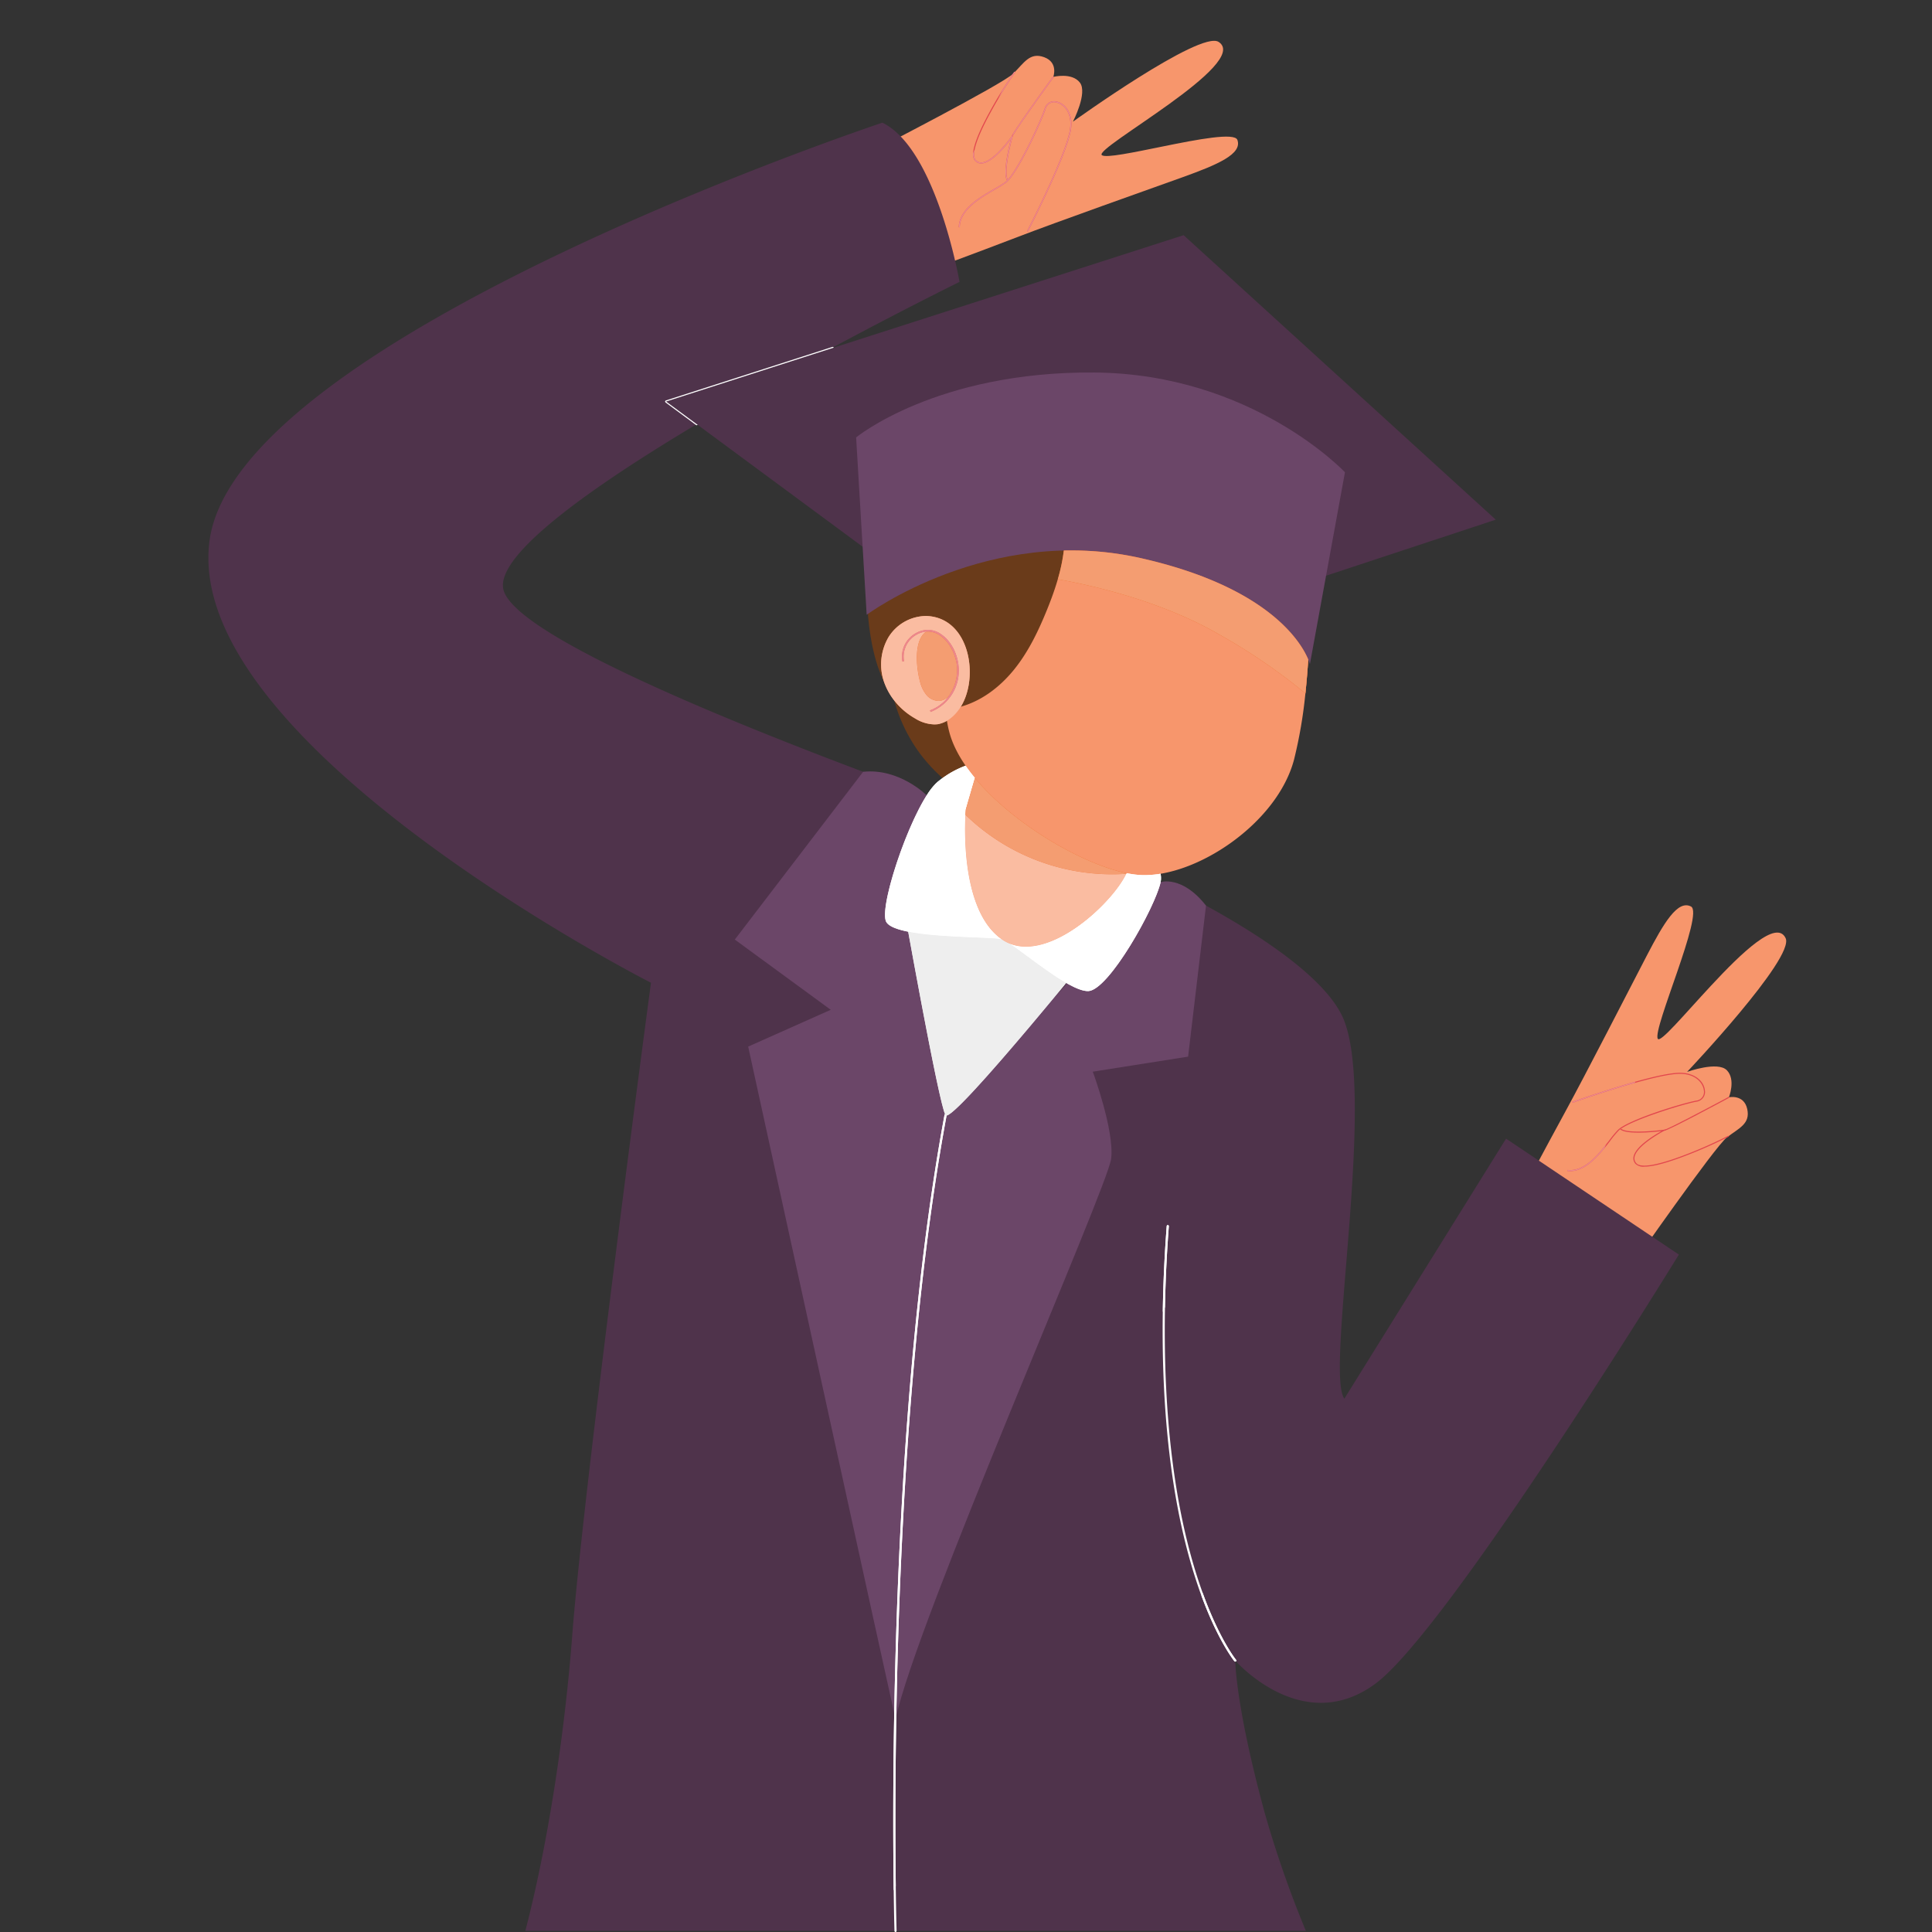 <svg xmlns="http://www.w3.org/2000/svg" width="800px" height="800px" viewBox="-40.61 0 538.137 538.137"><rect x="-40.61" y="0" width="538.137" height="538.137" fill="#333333" stroke="none"/><g id="Group_13" data-name="Group 13" transform="translate(-1124.204 -2310.279)"><path id="path206" d="M849.627-1498.45a45.108,45.108,0,0,0,25.4,17.053c1.012-14.893,1.995-30.133-1.967-44.547-1.484-5.387-4.047-11.04-9.067-13.493-4.157-2.04-9.327-1.373-13.26,1.067-5.633,3.507-10.064,10.32-9.553,16.933a45.154,45.154,0,0,0,8.445,22.987" transform="translate(490 4018.328)" fill="#6a3b1a"></path><path id="path208" d="M836.869-1666.089s35.916-18.467,38.947-21.453,4.611-6.053,8.623-4.573,2.543,5.48,2.543,5.48,5.144-1.307,7.391,1.573-1.928,10.907-1.928,10.907,35.447-25.52,40.575-22.227c9.187,5.893-34.9,29.653-32.521,31.547,1.095.88,8.9-.787,17.139-2.453,9.637-1.96,19.863-3.907,20.62-1.787,1.4,3.92-5.48,6.867-15.187,10.36s-34.685,12.32-46.212,16.747-24.688,9.267-24.688,9.267l-33.467,16.76-13.748-36.693,31.915-13.453" transform="translate(490 4018.328)" fill="#f7966c"></path><path id="path210" d="M875.337-1669.983c-.032-.787,9.593-14.08,11.524-16.733l.239.16c-4.567,6.293-11.391,15.893-11.468,16.573h-.295" transform="translate(490 4018.328)" fill="#e2474d"></path><path id="path212" d="M874.066-1657.849c-1.2-2,.467-9.053,1.072-11.413-1.324,1.773-5.168,6.573-8.084,6.747a2.252,2.252,0,0,1-1.909-.787c-1.368-1.533.021-6.12,4.129-13.627a123.815,123.815,0,0,1,6.883-11.173l.209.213a123.123,123.123,0,0,0-6.84,11.12c-3.981,7.267-5.42,11.867-4.161,13.267a1.932,1.932,0,0,0,1.672.693c3.36-.2,8.276-7.187,8.327-7.267l.492-.707-.229.84c-.027.093-2.656,9.68-1.307,11.947l-.253.147" transform="translate(490 4018.328)" fill="#e2474d"></path><path id="path214" d="M879.915-1643.543l-.263-.133c.107-.213,10.465-20.36,11.893-27.96.909-4.84-1.619-7.32-3.541-7.8a2.416,2.416,0,0,0-3.121,1.587c-1.208,3.813-7.839,18.2-11.059,20.68a30.814,30.814,0,0,1-3.091,1.933c-4.105,2.373-9.725,5.613-9.795,10.48h-.295c.072-5.04,5.777-8.333,9.941-10.733a34.748,34.748,0,0,0,3.059-1.907c3.112-2.4,9.792-16.853,10.957-20.547a2.736,2.736,0,0,1,3.473-1.787c2.511.64,4.608,3.64,3.76,8.147-1.436,7.653-11.816,27.84-11.92,28.04" transform="translate(490 4018.328)" fill="#e2474d"></path><path id="path216" d="M1048.12-1355.477s23.095-33.133,26.459-35.746,6.609-3.76,5.685-7.933-5.1-3.253-5.1-3.253,1.975-4.92-.573-7.533-11.072.453-11.072.453,30.024-31.72,27.444-37.24c-2.491-5.333-12.185,3.973-20.84,13.293-7.4,7.96-14.048,15.933-14.768,14.733-1.563-2.613,12.952-34.947,9.244-36.853s-7.539,4.507-12.3,13.667-16.835,32.733-22.753,43.573-12.48,23.227-12.48,23.227l-21.063,30.933,34.531,18.515,17.583-29.835" transform="translate(490 4018.328)" fill="#f7966c"></path><path id="path218" d="M1057.132-1393.09h-.024l.045-.28h0c.7,0,11.108-5.48,17.94-9.16l.14.253c-2.865,1.547-17.095,9.187-18.1,9.187" transform="translate(490 4018.328)" fill="#e2474d"></path><path id="path220" d="M1051.623-1383.09a3.19,3.19,0,0,1-2.489-.787,2.274,2.274,0,0,1-.535-2c.563-2.867,5.836-6.027,7.771-7.107-2.42.28-9.625,1-11.456-.467l.184-.227c2.064,1.64,11.917.32,12.016.293l.853-.107-.765.387c-.076.04-7.664,3.987-8.313,7.293a1.966,1.966,0,0,0,.468,1.747c1.229,1.44,5.968.613,13.712-2.36a126.751,126.751,0,0,0,11.928-5.293l.177.227a120.776,120.776,0,0,1-11.988,5.333c-5.305,2.04-9.173,3.067-11.563,3.067" transform="translate(490 4018.328)" fill="#e2474d"></path><path id="path222" d="M1030.943-1381.837a5.324,5.324,0,0,1-.792-.053l.036-.293c4.833.587,8.8-4.56,11.7-8.307a31.356,31.356,0,0,1,2.323-2.8c2.889-2.866,18.027-7.52,21.976-8.213a2.411,2.411,0,0,0,1.985-2.88c-.221-1.96-2.339-4.8-7.261-4.547-7.725.4-29.076,7.987-29.291,8.067l-.1-.28c.215-.08,21.605-7.68,29.373-8.08,4.584-.24,7.281,2.24,7.571,4.813a2.721,2.721,0,0,1-2.228,3.2c-3.811.667-19.025,5.36-21.82,8.12a30.655,30.655,0,0,0-2.3,2.787c-2.783,3.6-6.54,8.467-11.175,8.467" transform="translate(490 4018.328)" fill="#e2474d"></path><path id="path224" d="M774.915-1434.317s-18.744,139.886-21.944,181.945c-1.787,23.476-6.031,55.125-13.052,82.162H957.335A298.873,298.873,0,0,1,945.892-1203c-8.229-30.172-8.229-42.515-8.229-42.515s18.744,21.485,39.087,6.4,84.474-119.482,84.474-119.482l-48.131-32.293-45.043,72.421c-5.485-7.315,9.385-86.141-.673-106.714s-63.086-42.973-63.086-42.973-166.406-54.853-170.521-75.88,127.09-85.493,127.09-85.493-6.4-37.027-21.487-44.346c0,0-180.121,59.893-187.435,116.573s122.977,122.986,122.977,122.986" transform="translate(490 4018.328)" fill="#4f334b"></path><path id="path226" d="M937.663-1245.217l-.229-.109c-.064-.077-6.508-8.007-12.015-26.844-9.191-31.444-8.8-68.667-6.852-94.36a.307.307,0,0,1,.317-.28.3.3,0,0,1,.275.32c-1.943,25.64-2.336,62.794,6.831,94.153,5.472,18.721,11.839,26.556,11.9,26.633a.3.3,0,0,1-.04.417l-.189.069" transform="translate(490 4018.328)" fill="#ffffff"></path><path id="path228" d="M851.714-1486.516s-7.573-7.627-17.7-6.56l-35.749,46.733,26.724,19.56-23,10.253s40.832,186.768,41.043,187.36c0,0,1.821-101.7,13.935-168.253l-5.256-89.093" transform="translate(490 4018.328)" fill="#6b4668"></path><path id="path230" d="M929.514-1455.8l-4.987,42.067-26.557,4.187s6.057,16.307,5.125,24.227-54.261,128.738-60.06,156.146c0,0,1.821-127.306,13.935-168.253l59.905-64.92s5.979-1.973,12.639,6.547" transform="translate(490 4018.328)" fill="#6b4668"></path><path id="path232" d="M843.035-1169.912a.3.3,0,0,1-.3-.288c-.039-1.311-3.677-132.186,13.94-227.277a.284.284,0,0,1,.345-.24.3.3,0,0,1,.239.346c-17.605,95.029-13.969,225.842-13.931,227.153a.3.3,0,0,1-.288.305h-.008" transform="translate(490 4018.328)" fill="#ffffff"></path><path id="path234" d="M844.857-1458s10.251,57.773,12.113,60.573S903.1-1449.61,903.1-1449.61s-47.988-17.24-58.239-8.387" transform="translate(490 4018.328)" fill="#e5e5e5"></path><path id="path236" d="M903.015-1486.716s15.381,17.4,13.86,24.373-14.407,30.107-20.144,30.347-20.873-13.493-24.086-14.4-30.477-.067-32.313-5.12,8.032-33.507,14.457-38.787,20.919-12.48,48.227,3.587" transform="translate(490 4018.328)" fill="#ffffff"></path><path id="path238" d="M918.862-1521.29s-9.295,47.387-10.892,54.76a8.791,8.791,0,0,1-.675,1.867c-4.035,8.547-23.052,26.267-34.648,18.267-10.8-7.453-10.452-28.933-10.149-34.72.055-.933.1-1.453.1-1.453l15.947-54.933,40.321,16.213" transform="translate(490 4018.328)" fill="#f7966c"></path><path id="path240" d="M918.862-1521.29s-9.295,47.387-10.892,54.76a8.791,8.791,0,0,1-.675,1.867,58.665,58.665,0,0,1-43.985-15.653c-.275-.267-.551-.52-.812-.8.055-.933.1-1.453.1-1.453l15.947-54.933,40.321,16.213" transform="translate(490 4018.328)" fill="#e62"></path><path id="path242" d="M787.673-1589.6l-.175-.053-8.556-6.32-.117-.293.2-.227,46.42-14.92a.3.3,0,0,1,.373.187.291.291,0,0,1-.192.373L779.761-1596.1l8.089,5.973a.294.294,0,0,1,.063.413l-.24.12" transform="translate(490 4018.328)" fill="#ffffff"></path><path id="path244" d="M957.2-1514.916a129.464,129.464,0,0,1-3.153,18.4c-4.711,17.96-27.556,32.933-42.729,32.2s-47.788-20.52-53.18-39.36c-5.392-18.866,6.2-60.72,16.493-69.533a15.9,15.9,0,0,1,4.351-2.453,42.462,42.462,0,0,1,7.1-2.08c16.925-3.573,46.343-1.667,63.019,19.013a52.744,52.744,0,0,1,9.421,18.187,251.452,251.452,0,0,1-1.321,25.626" transform="translate(490 4018.328)" fill="#f7966c"></path><path id="path246" d="M957.2-1514.916a164.538,164.538,0,0,0-24.233-16.533c-22.72-13.067-51.248-16.24-51.248-16.24l-2.737-27.973-.432-4.36,7.532,2.28L949.1-1558.73a52.749,52.749,0,0,1,9.421,18.187,251.453,251.453,0,0,1-1.321,25.626" transform="translate(490 4018.328)" fill="#e62"></path><path id="path248" d="M841.242-1572.37c-3.037,5.253-4.324,12.96-5.165,18.173a72.621,72.621,0,0,0,.28,24.92c1.2,6.413,3.392,12.853,7.784,17.68-7.291-8-2.148-20.267,7.535-22.72,5.285-1.32,9.1,2.987,10.529,7.76a20.329,20.329,0,0,1-1.7,15.533c6.195-1.507,11.549-5.573,15.556-10.533s6.783-10.787,9.183-16.693c3.821-9.4,6.791-19.96,3.521-29.573,3.309,6.067,6.045,10.533,13.347,12.107a52,52,0,0,0,10.975.76c2.249,0,4.5,0,6.736.173a42.555,42.555,0,0,1,23.155,9.373,41.744,41.744,0,0,1,8.664,9.213c2.2,3.307,5.308,6.333,5.661,10.507-.172-2.04,1.355-5.187,1.761-7.253q.822-4.18,1.231-8.427a88.091,88.091,0,0,0,.031-16.507,87.47,87.47,0,0,0-3.049-16.213c-1.565-5.413-3.247-8.547-7.26-12.453-8.791-8.56-20.991-13.76-33.253-13.32s-24.357,6.773-31.036,17.067c.071-.107-9.439-2.24-10.367-2.32a44.1,44.1,0,0,0-11.088.387c-7.043,1.146-14.725,3.987-20.167,8.747a14.2,14.2,0,0,0-2.864,3.613" transform="translate(490 4018.328)" fill="#6a3b1a"></path><path id="path250" d="M852.382-1536.423a12.325,12.325,0,0,0-11.261,5.787,14.971,14.971,0,0,0-1.177,12.827,19.109,19.109,0,0,0,8.539,9.867,10.069,10.069,0,0,0,6.324,1.613,9.474,9.474,0,0,0,5.861-4.053c5.776-7.867,3.5-24.933-8.285-26.04" transform="translate(490 4018.328)" fill="#f7966c"></path><path id="path252" d="M859.238-1527.263a12.839,12.839,0,0,1,.087,10.693c-.711,1.68-1.919,3.373-3.711,3.707a4.357,4.357,0,0,1-3.876-1.493,9.194,9.194,0,0,1-1.9-3.867c-.937-3.453-1.675-10.133.887-13.147s7.337,1.813,8.511,4.107" transform="translate(490 4018.328)" fill="#e62"></path><path id="path254" d="M852.779-1509.743l-.159-.44a11.857,11.857,0,0,0,7.533-12c-.183-3.187-2.025-7.36-5.2-9.16a5.948,5.948,0,0,0-5.925,0,7,7,0,0,0-3.613,7.467l-.463.107a7.462,7.462,0,0,1,3.855-7.987,6.38,6.38,0,0,1,6.381,0c3.321,1.88,5.249,6.227,5.437,9.547a12.327,12.327,0,0,1-7.848,12.467" transform="translate(490 4018.328)" fill="#e2474d"></path><path id="path256" d="M840.55-1550.836l-61.432-45.373,144.16-46.333,86.941,79.24-47.26,15.613s-94.633-19.827-122.409-3.147" transform="translate(490 4018.328)" fill="#4f334b"></path><path id="path258" d="M835-1536.81s34.12-25.32,76.375-15.773,47.078,29.533,47.078,29.533l9.765-53.453s-25.8-27.44-69.8-27.787-66.361,18.08-66.361,18.08l2.939,49.4" transform="translate(490 4018.328)" fill="#6b4668"></path><path id="path754" d="M634.205-1445.53a.209.209,0,0,1,0-.04v.04" transform="translate(490 4018.328)" fill="#b5393e"></path><path id="path766" d="M1087.451-1708.049h0" transform="translate(490 4018.328)" fill="#ffffff"></path><path id="path772" d="M875.347-1670.049c.368-1.293,9.624-14.067,11.513-16.667l.239.16c-4.4,6.053-10.881,15.173-11.431,16.453l.187-.68-.492.707s-.007.013-.016.027" transform="translate(490 4018.328)" fill="#ec898d"></path><path id="path774" d="M874.066-1657.849c-1.2-2,.467-9.053,1.072-11.413-1.324,1.773-5.168,6.573-8.084,6.747a.661.661,0,0,1-.16.013,2.272,2.272,0,0,1-1.749-.8,2.9,2.9,0,0,1-.488-2.2l.425-.907c-.283,1.4-.191,2.373.283,2.907a1.966,1.966,0,0,0,1.52.707.588.588,0,0,0,.152-.013c3.265-.187,8-6.8,8.311-7.24.009-.013.015-.027.016-.027l.492-.707-.187.68-.043.16c-.027.093-2.636,9.6-1.323,11.92l-.071.08-.167.093m-2.5-22.507,1.157-2.493c1.255-2.027,2.328-3.667,2.929-4.547.28-.413.457-.653.5-.707l.105.107.1.107c-.175.173-2.367,3.413-4.8,7.533" transform="translate(490 4018.328)" fill="#ec898d"></path><path id="path776" d="M879.915-1643.543l-.263-.133c.107-.213,10.465-20.36,11.893-27.96.909-4.84-1.619-7.32-3.541-7.8a2.989,2.989,0,0,0-.819-.107,2.311,2.311,0,0,0-2.3,1.693c-1.208,3.813-7.839,18.2-11.059,20.68a30.814,30.814,0,0,1-3.091,1.933c-4.105,2.373-9.725,5.613-9.795,10.48h-.295c.072-5.04,5.777-8.333,9.941-10.733a34.748,34.748,0,0,0,3.059-1.907,6.6,6.6,0,0,0,.588-.547c.023-.027.047-.053.071-.08,3.309-3.64,9.209-16.48,10.3-19.92a2.624,2.624,0,0,1,2.6-1.893,4.054,4.054,0,0,1,.872.107c2.511.64,4.608,3.64,3.76,8.147-1.436,7.653-11.816,27.84-11.92,28.04" transform="translate(490 4018.328)" fill="#ec898d"></path><path id="path784" d="M917.474-1342.61c.124-8.627.548-16.733,1.093-23.92a.306.306,0,0,1,.3-.28h.015a.3.3,0,0,1,.275.32c-.516,6.813-.923,14.44-1.071,22.547l-.615,1.333" transform="translate(490 4018.328)" fill="#ffffff"></path><path id="path790" d="M842.526-1181.485c-.14-10.6-.236-27.987.144-49.3.423-23.572,1.428-51.944,3.6-81.21,2.057-27.7,5.16-56.192,9.808-82.205.2-1.094.4-2.2.6-3.28a.279.279,0,0,1,.157-.213,2.468,2.468,0,0,0,.135.267.242.242,0,0,0,.216.093h.068c-10.06,54.333-13.181,120.357-14,167.18-.353,20.212-.279,36.849-.149,47.424l-.577,1.241" transform="translate(490 4018.328)" fill="#ffffff"></path><path id="path792" d="M857.186-1397.33a.241.241,0,0,1-.216-.094,2.412,2.412,0,0,1-.135-.267c-1.607-3.733-7.371-34.827-10.277-50.853,8.747,1.733,23.731,1.48,26.081,2.133,0,.013.005.013.008.013a10.672,10.672,0,0,0,2.149,1.16c3.681,2.427,10.368,7.866,15.773,10.973-1.132,1.36-2.309,2.787-3.512,4.24-12.217,14.693-27.348,32.36-29.8,32.693h-.068" transform="translate(490 4018.328)" fill="#eee"></path><path id="path794" d="M896.587-1432c-1.46,0-3.485-.84-5.755-2.12a2.591,2.591,0,0,0-.263-.147c-5.405-3.107-12.092-8.547-15.773-10.973a11.852,11.852,0,0,0,4.568.867c11.131,0,24.609-13.253,27.931-20.293h0c.029-.053.059-.12.087-.173a26.408,26.408,0,0,0,3.936.52c.359.027.72.027,1.088.027a27.415,27.415,0,0,0,4.459-.387,6.183,6.183,0,0,1,.011,2.333h0c-1.521,6.987-14.407,30.106-20.144,30.347h-.144m-23.948-14.413c-2.351-.653-17.335-.4-26.081-2.133-3.308-.653-5.724-1.587-6.227-2.973-1.56-4.293,5.333-25.493,11.383-35h0a16.57,16.57,0,0,1,3.075-3.787c.413-.333.86-.68,1.341-1.027a27.033,27.033,0,0,1,6.419-3.44c.792,1.146,1.66,2.28,2.595,3.413l-2.549,8.787s-.041.52-.1,1.453c-.3,5.787-.647,27.253,10.141,34.707" transform="translate(490 4018.328)" fill="#ffffff"></path><path id="path796" d="M879.365-1444.37a11.852,11.852,0,0,1-4.568-.867,10.66,10.66,0,0,1-2.149-1.16s-.005,0-.008-.013c-10.788-7.453-10.444-28.92-10.141-34.707.055-.933.1-1.453.1-1.453l2.549-8.787h0l-2.549,8.787s-.041.52-.1,1.453c.261.28.537.533.812.8a58.726,58.726,0,0,0,39.955,15.8c1.344,0,2.691-.04,4.031-.146-3.321,7.04-16.8,20.293-27.931,20.293" transform="translate(490 4018.328)" fill="#fabca1"></path><path id="path798" d="M903.264-1464.516a58.727,58.727,0,0,1-39.955-15.8c-.275-.267-.551-.52-.812-.8.055-.933.1-1.453.1-1.453l2.549-8.787c10.645,12.827,29.852,23.96,42.238,26.52-.028.053-.057.12-.087.173h0c-1.34.107-2.687.147-4.031.147" transform="translate(490 4018.328)" fill="#f49d71"></path><path id="path802" d="M957.2-1514.916h0a164.538,164.538,0,0,0-24.233-16.533c-16.047-9.227-34.992-13.52-44.736-15.253a49.809,49.809,0,0,0,1.68-8.013c.692-.013,1.384-.013,2.084-.013a87.368,87.368,0,0,1,19.381,2.147c32.515,7.333,42.867,20.88,45.911,26.72.005.067.011.12.016.173h0c0-.053-.008-.107-.011-.16.3.587.531,1.08.7,1.493-.189,2.973-.447,6.16-.795,9.44" transform="translate(490 4018.328)" fill="#f49d71"></path><path id="path806" d="M853.807-1506.263a10.885,10.885,0,0,1-5.325-1.68,20.265,20.265,0,0,1-5.808-4.987,17.372,17.372,0,0,1-2.731-4.88c-.023-.067-.044-.133-.067-.187a14.954,14.954,0,0,1,1.244-12.64,12.482,12.482,0,0,1,10.273-5.84,8.171,8.171,0,0,1,.988.053c11.387,1.067,13.9,17.04,8.84,25.213-.176.293-.361.56-.555.827a11.559,11.559,0,0,1-3.313,3.12,7.5,7.5,0,0,1-2.548.933,8.393,8.393,0,0,1-1,.067m4.164-8.053a10.976,10.976,0,0,1-5.351,4.133l.159.44a12.327,12.327,0,0,0,7.848-12.467,12.788,12.788,0,0,0-.788-3.627,11.415,11.415,0,0,0-.6-1.427c-.071-.133-.153-.28-.249-.44a10.249,10.249,0,0,0-3.8-4.053,6.293,6.293,0,0,0-3.14-.853,6.87,6.87,0,0,0-3.241.853,7.462,7.462,0,0,0-3.855,7.987l.463-.107a6.994,6.994,0,0,1,3.613-7.467,6.707,6.707,0,0,1,2.693-.787,2.764,2.764,0,0,0-1,.76c-2.561,3.013-1.824,9.693-.887,13.147a9.2,9.2,0,0,0,1.9,3.867A4.588,4.588,0,0,0,855-1512.81a3.2,3.2,0,0,0,.619-.053,4.12,4.12,0,0,0,2.357-1.453" transform="translate(490 4018.328)" fill="#fabca1"></path><path id="path808" d="M855-1512.81a4.588,4.588,0,0,1-3.257-1.547,9.2,9.2,0,0,1-1.9-3.867c-.937-3.453-1.675-10.133.887-13.147a2.765,2.765,0,0,1,1-.76h.325a5.787,5.787,0,0,1,2.907.787c3.173,1.8,5.016,5.973,5.2,9.16a12.547,12.547,0,0,1-2.183,7.867,4.12,4.12,0,0,1-2.357,1.453,3.23,3.23,0,0,1-.619.053m4.844-13.027a14.914,14.914,0,0,0-.851-1.867c.1.16.179.307.249.44a11.363,11.363,0,0,1,.6,1.427" transform="translate(490 4018.328)" fill="#f49d71"></path><path id="path810" d="M852.779-1509.743l-.159-.44a10.976,10.976,0,0,0,5.351-4.133,12.547,12.547,0,0,0,2.183-7.867c-.183-3.187-2.025-7.36-5.2-9.16a5.787,5.787,0,0,0-2.907-.787h-.325a6.706,6.706,0,0,0-2.693.787,7,7,0,0,0-3.613,7.467l-.463.107a7.462,7.462,0,0,1,3.855-7.987,6.872,6.872,0,0,1,3.241-.853,6.292,6.292,0,0,1,3.14.853,10.25,10.25,0,0,1,3.8,4.053,14.905,14.905,0,0,1,.851,1.867,12.786,12.786,0,0,1,.788,3.627,12.327,12.327,0,0,1-7.848,12.467" transform="translate(490 4018.328)" fill="#ec898d"></path><path id="path884" d="M1030.943-1381.837a5.324,5.324,0,0,1-.792-.053l.036-.293a4.848,4.848,0,0,0,.755.053c4.024,0,7.415-3.854,10.052-7.213l-.528,1.133c-2.559,3.147-5.749,6.373-9.523,6.373m.673-19.027-.1-.28c.139-.053,9.133-3.24,17.573-5.613l-.164.36c-8.35,2.347-17.172,5.48-17.311,5.533" transform="translate(490 4018.328)" fill="#ec898d"></path><path id="path888" d="M937.663-1245.217l-.229-.109c-.053-.064-4.532-5.575-9.208-18.3l.353-.761c4.711,13.016,9.259,18.615,9.313,18.68a.3.3,0,0,1-.031.409l-.009.008-.184.067-.005,0" transform="translate(490 4018.328)" fill="#ffffff"></path></g></svg>